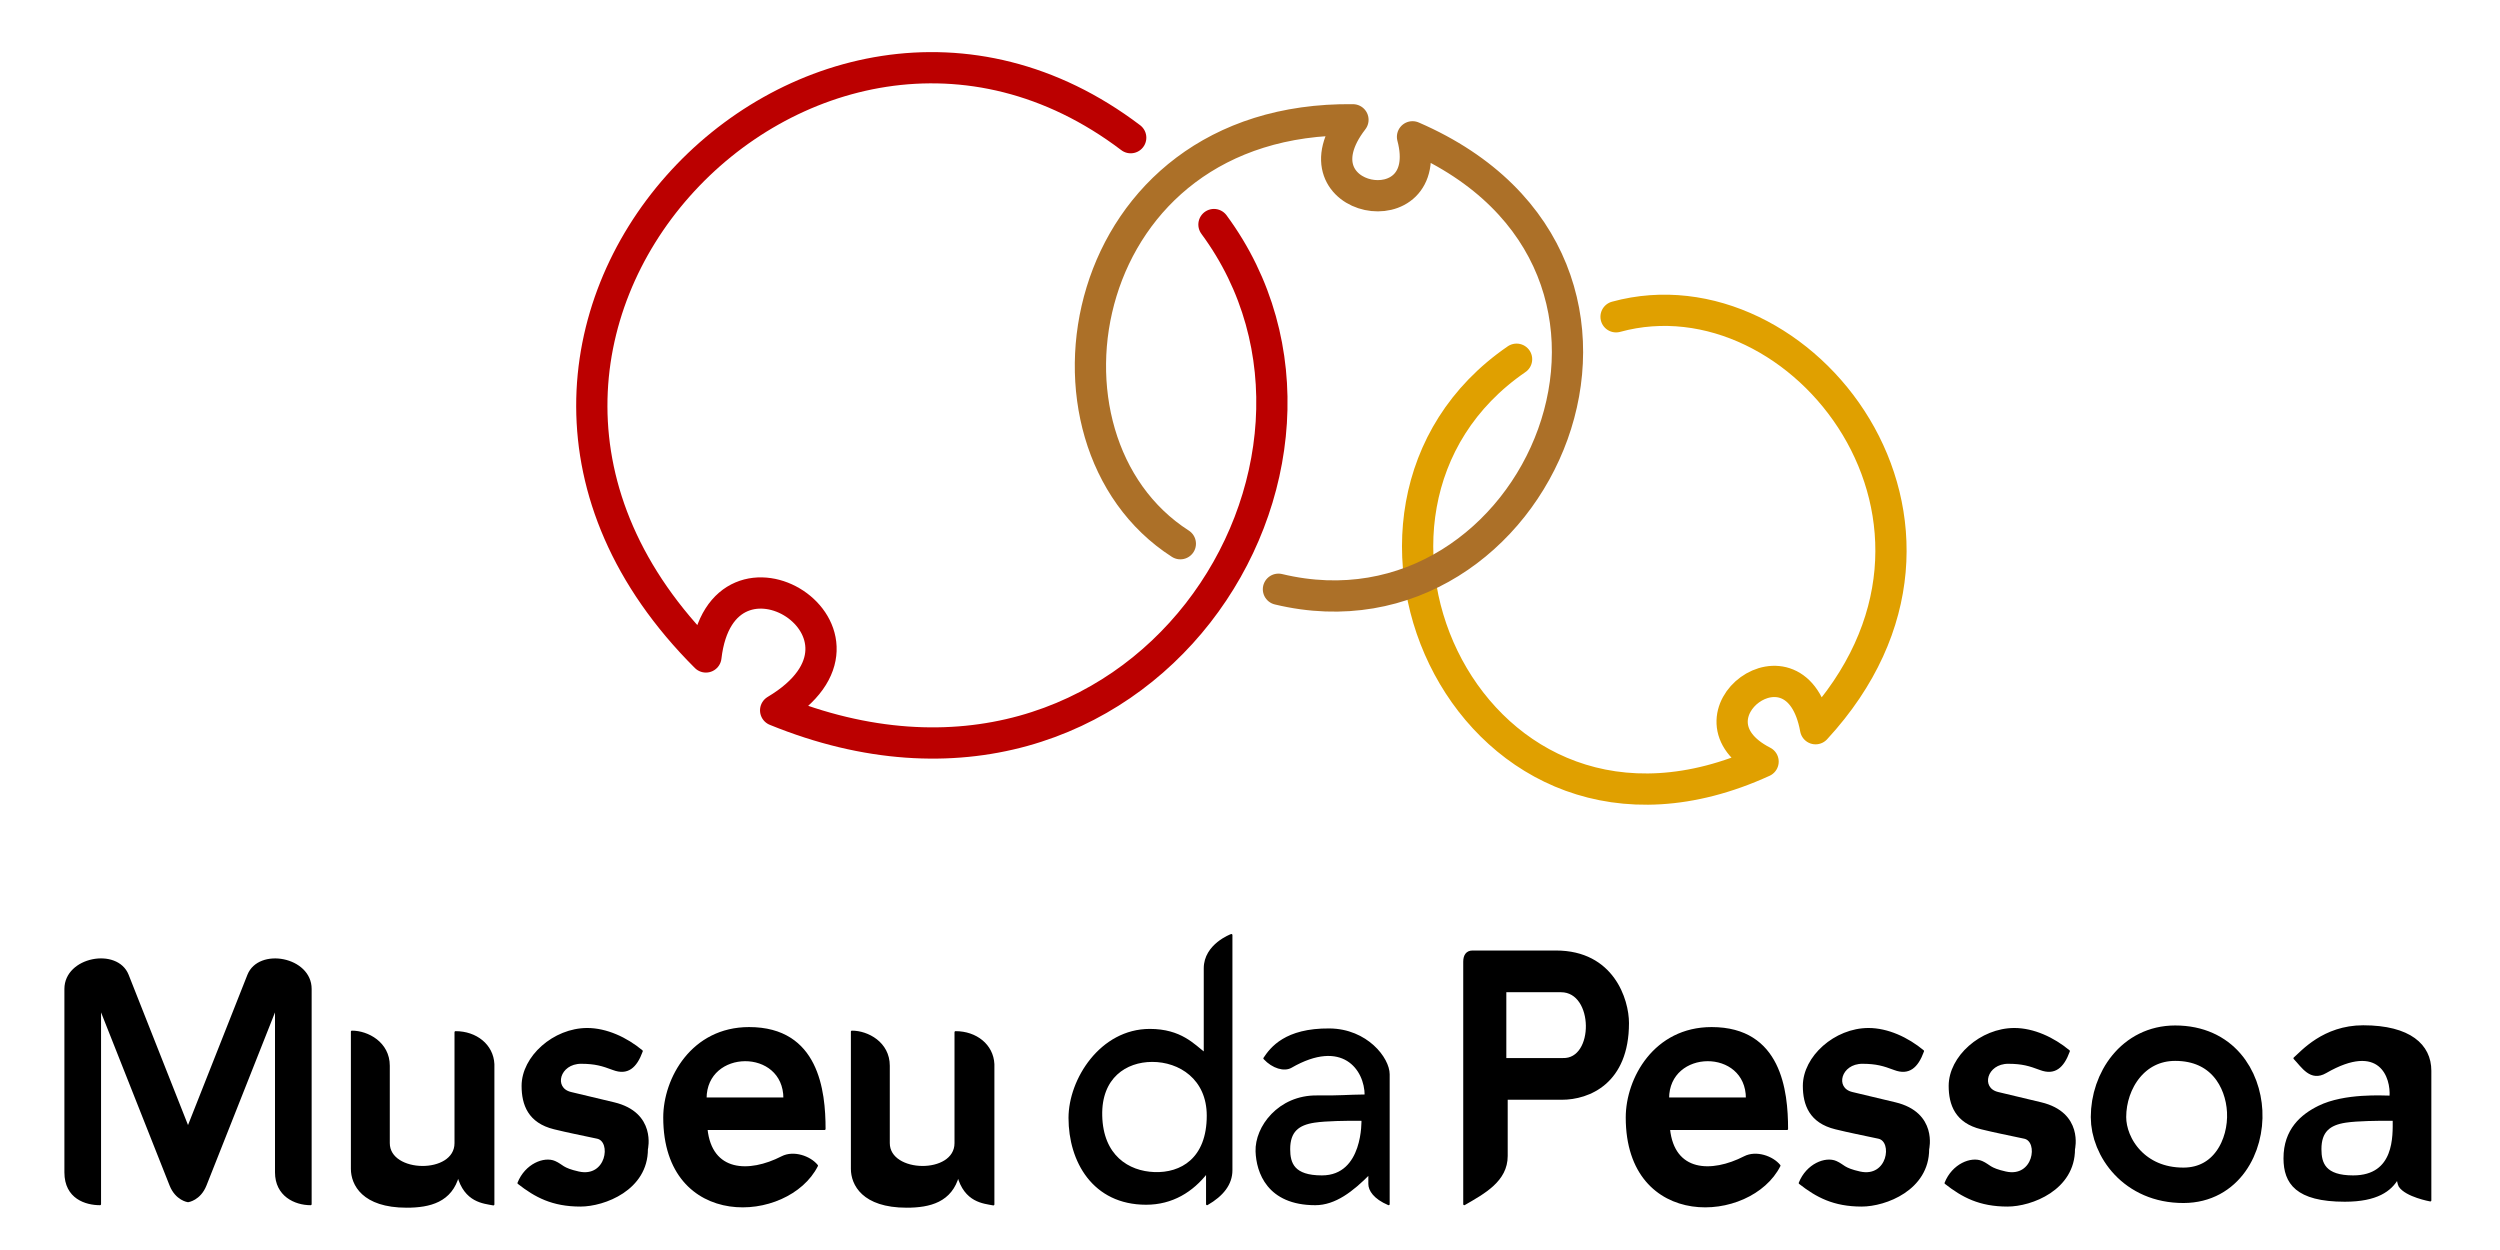 <?xml version="1.0" encoding="UTF-8" standalone="no"?>
<!-- Created with Inkscape then manually cleaned up -->

<svg
   xmlns:dc="http://purl.org/dc/elements/1.1/"
   xmlns:cc="http://creativecommons.org/ns#"
   xmlns:svg="http://www.w3.org/2000/svg"
   xmlns="http://www.w3.org/2000/svg"
   width="1200"
   height="600"
   viewBox="0 0 1200 600"
   version="1.1">

<g style="fill:#000000;stroke:#000000;stroke-width:1px;stroke-linecap:round;stroke-linejoin:round">
  <path
     d="m 98.656,568.82 33.844,-85.499 v 79.411 c 0,11.051 9.13,15.263 16.59,15.263 V 474.694 c 0,-14.943 -24.715,-19.483 -29.862,-6.636 L 90.25,541.391 61.273,468.058 c -5.086,-12.871 -29.862,-8.307 -29.862,6.636 v 88.038 c 0,12.317 9.873,15.263 16.59,15.263 v -94.674 l 33.844,85.499 c 2.781,7.025 8.406,7.742 8.406,7.742 0,0 5.625,-0.717 8.406,-7.742 z"/>
  <path
     d="m 168.926,495.203 v 65.85 c 0,7.396 5.253,18.144 26.277,18.144 11.1,0 21.381,-2.581 24.713,-15.016 3.363,12.55 12.215,13.025 16.893,13.921 v -67.319 c -0.435,-9.113 -8.331,-15.328 -18.144,-15.328 v 53.242 c 0,15.577 -32.065,14.985 -32.065,0 v -37.137 c 0,-11.034 -10.213,-16.357 -17.675,-16.357 z"/>
  <path
     d="m 248.881,567.872 c 8.121,6.366 16.31,10.783 29.707,10.783 11.468,0 31.908,-7.782 31.908,-27.067 0,0 4.131,-17.234 -15.844,-22.005 l -20.685,-4.941 c -8.984,-2.146 -5.815,-14.587 5.061,-14.524 6.748,0.039 10.023,1.043 15.41,3.053 6.674,2.491 10.767,-0.833 13.6,-8.648 -7.44,-6.173 -16.995,-10.589 -26.149,-10.589 -16.007,0 -31.028,13.4 -31.028,27.287 0,8.964 3.063,17.388 15.184,20.345 7.362,1.796 11.427,2.531 20.685,4.521 7.414,1.594 4.818,19.813 -9.022,16.724 -8.013,-1.788 -7.682,-3.397 -11.443,-5.061 -5.026,-2.224 -13.869,1.282 -17.384,10.122 z"/>
  <path
     d="M 359.568 493.494 C 332.253 493.494 318.857 517.715 318.857 536.404 C 318.857 590.516 378.216 587.067 392.137 559.51 C 388.721 555.304 380.934 552.617 375.412 555.449 C 359.456 563.633 341.263 562.972 339.104 541.906 L 395.777 541.906 C 395.777 523.682 392.587 493.494 359.568 493.494 z M 357.617 508.873 C 367.091 508.822 376.556 514.907 376.531 527.281 L 338.662 527.281 C 338.662 515.11 348.144 508.924 357.617 508.873 z"/>
  <path
     d="m 408.926,495.203 v 65.85 c 0,7.396 5.253,18.144 26.277,18.144 11.1,0 21.381,-2.581 24.713,-15.016 3.363,12.55 12.215,13.025 16.893,13.921 v -67.319 c -0.435,-9.113 -8.331,-15.328 -18.144,-15.328 v 53.242 c 0,15.577 -32.065,14.985 -32.065,0 v -37.137 c 0,-11.034 -10.213,-16.357 -17.675,-16.357 z"/>
  <path
     d="M 591.064 448.822 C 591.064 448.822 578.303 453.478 578.303 464.787 L 578.303 505.717 C 572.986 501.688 566.794 494.375 551.895 494.375 C 528.471 494.375 513.387 518.151 513.387 536.625 C 513.387 557.304 524.805 577.775 550.135 577.775 C 562.548 577.775 572.309 571.793 579.402 562.59 L 579.402 577.994 C 586.834 573.703 591.064 568.333 591.064 561.711 L 591.064 448.822 z M 552.996 509.217 C 566.165 509.172 579.742 517.644 579.742 535.523 C 579.742 556.404 566.891 563.576 554.068 563.094 C 541.532 562.622 529.022 554.951 528.57 535.523 C 528.14 517.036 540.381 509.26 552.996 509.217 z"/>
  <path
     d="M 638.156 494.154 C 617.012 493.961 610.144 503.163 606.908 508.018 C 611.017 512.472 616.493 513.933 619.672 512.098 C 644.35 497.85 655.541 513.056 655.541 525.842 C 646.209 525.939 643.206 526.437 632.205 526.305 C 613.89 526.085 602.774 541.038 603.168 552.688 C 603.501 562.512 608.553 577.994 631.334 577.994 C 640.767 577.994 649.07 571.561 657.301 563.252 L 657.301 568.312 C 657.301 571.18 659.655 575.08 666.543 577.994 L 666.543 515.658 C 666.543 508.075 656.044 494.318 638.156 494.154 z M 651.461 537.48 C 653.032 537.488 654 537.504 654 537.504 C 654 537.504 654.977 564.691 634.516 564.691 C 620.828 564.691 618.791 558.469 618.791 551.588 C 618.791 542.999 623.056 539.572 630.895 538.385 C 636.61 537.519 646.749 537.457 651.461 537.48 z"/>
  <path
     d="M 706.812 456.744 C 704.133 456.744 702.852 458.652 702.852 461.586 L 702.852 577.994 C 712.266 572.559 723.197 566.708 723.197 554.889 L 723.197 527.383 L 749.662 527.383 C 762.702 527.383 781.412 519.714 781.412 491.074 C 781.412 479.934 774.285 456.744 746.844 456.744 L 706.812 456.744 z M 722.537 475.77 L 749.303 475.77 C 765.658 475.77 765.763 508.921 750.184 508.357 L 722.537 508.357 L 722.537 475.77 z"/>
  <path
     d="M 821.568 493.494 C 794.253 493.494 780.857 517.715 780.857 536.404 C 780.857 590.516 840.216 587.067 854.137 559.51 C 850.721 555.304 842.934 552.617 837.412 555.449 C 821.456 563.633 803.263 562.972 801.104 541.906 L 857.777 541.906 C 857.777 523.682 854.587 493.494 821.568 493.494 z M 819.617 508.873 C 829.091 508.822 838.556 514.907 838.531 527.281 L 800.662 527.281 C 800.662 515.11 810.144 508.924 819.617 508.873 z"/>
  <path
     d="m 863.881,567.872 c 8.121,6.366 16.31,10.783 29.707,10.783 11.468,0 31.908,-7.782 31.908,-27.067 0,0 4.131,-17.234 -15.844,-22.005 l -20.685,-4.941 c -8.984,-2.146 -5.815,-14.587 5.061,-14.524 6.748,0.039 10.023,1.043 15.41,3.053 6.674,2.491 10.767,-0.833 13.6,-8.648 -7.44,-6.173 -16.995,-10.589 -26.149,-10.589 -16.007,0 -31.028,13.4 -31.028,27.287 0,8.964 3.063,17.388 15.184,20.345 7.362,1.796 11.427,2.531 20.685,4.521 7.414,1.594 4.818,19.813 -9.022,16.724 -8.013,-1.788 -7.682,-3.397 -11.443,-5.061 -5.026,-2.224 -13.869,1.282 -17.384,10.122 z"/>
  <path
     d="m 933.881,567.872 c 8.121,6.366 16.31,10.783 29.707,10.783 11.468,0 31.908,-7.782 31.908,-27.067 0,0 4.131,-17.234 -15.844,-22.005 l -20.685,-4.941 c -8.984,-2.146 -5.815,-14.587 5.061,-14.524 6.748,0.039 10.023,1.043 15.41,3.053 6.674,2.491 10.767,-0.833 13.6,-8.648 -7.44,-6.173 -16.995,-10.589 -26.149,-10.589 -16.007,0 -31.028,13.4 -31.028,27.287 0,8.964 3.063,17.388 15.184,20.345 7.362,1.796 11.427,2.531 20.685,4.521 7.414,1.594 4.818,19.813 -9.022,16.724 -8.013,-1.788 -7.682,-3.397 -11.443,-5.061 -5.026,-2.224 -13.869,1.282 -17.384,10.122 z"/>
  <path
     d="M 1134.336 492.635 C 1115.287 492.635 1104.829 504.98 1101.348 507.973 C 1105.195 511.979 1109.118 518.803 1116.287 514.664 C 1142.546 499.504 1148.161 517.212 1147.473 526.4 C 1144.134 526.4 1125.488 525.112 1113.037 531.248 C 1104.833 535.291 1096.538 542.269 1096.578 556.051 C 1096.612 567.802 1102.332 576.33 1125.508 576.33 C 1140.932 576.33 1147.528 571.318 1150.83 565.545 C 1150.83 565.545 1151.323 568.551 1151.83 569.326 C 1154.96 574.11 1166.545 576.193 1166.545 576.193 L 1166.545 513.953 C 1166.545 501.701 1156.671 492.635 1134.336 492.635 z M 1146.461 537.48 C 1148.032 537.488 1149 537.504 1149 537.504 C 1149 545.082 1149.977 564.691 1129.516 564.691 C 1115.828 564.691 1113.791 558.469 1113.791 551.588 C 1113.791 542.999 1118.056 539.572 1125.895 538.385 C 1131.61 537.519 1141.748 537.457 1146.461 537.48 z"/>

  <path
     d="m 1012.079,536.203 c 0,-17.487 11.796,-35.477 32.008,-35.477 22.67,0 32.54,17.131 33.365,32.676 0.884,16.654 -8.741,35.471 -29.32,35.544 -23.749,0.084 -36.054,-18.342 -36.054,-32.743 z"
     style="fill:none;stroke-width:17"/>
</g>

  <g
     style="fill:none;stroke:#000000;stroke-width:15;stroke-linecap:round;stroke-linejoin:round">
    <path
       d="M 542.739,66.087 C 389.107,-50.415 184.713,161.582 338.834,315.336 c 7.61,-65.69 94.945,-10.99 33.477,25.631 175.386,71.516 295.084,-118.379 210.394,-233.178"
       style="stroke:#bb0000"/>
    <path
       d="M 727.956,172.427 C 622.302,244.934 706.647,429.4 846.279,365.565 804.766,344.314 862.469,300.132 871.479,349.781 962.038,251.587 864.741,127.654 775.708,152.058"
       style="stroke:#e0a000"/>
    <path
       d="M 613.654,282.838 C 738.233,312.837 818.881,126.724 678.01,65.671 689.995,110.742 618.55,97.423 649.418,57.506 515.849,55.912 488.854,211.146 566.564,260.98"
       style="stroke:#ac7028"/>
  </g>

</svg>
